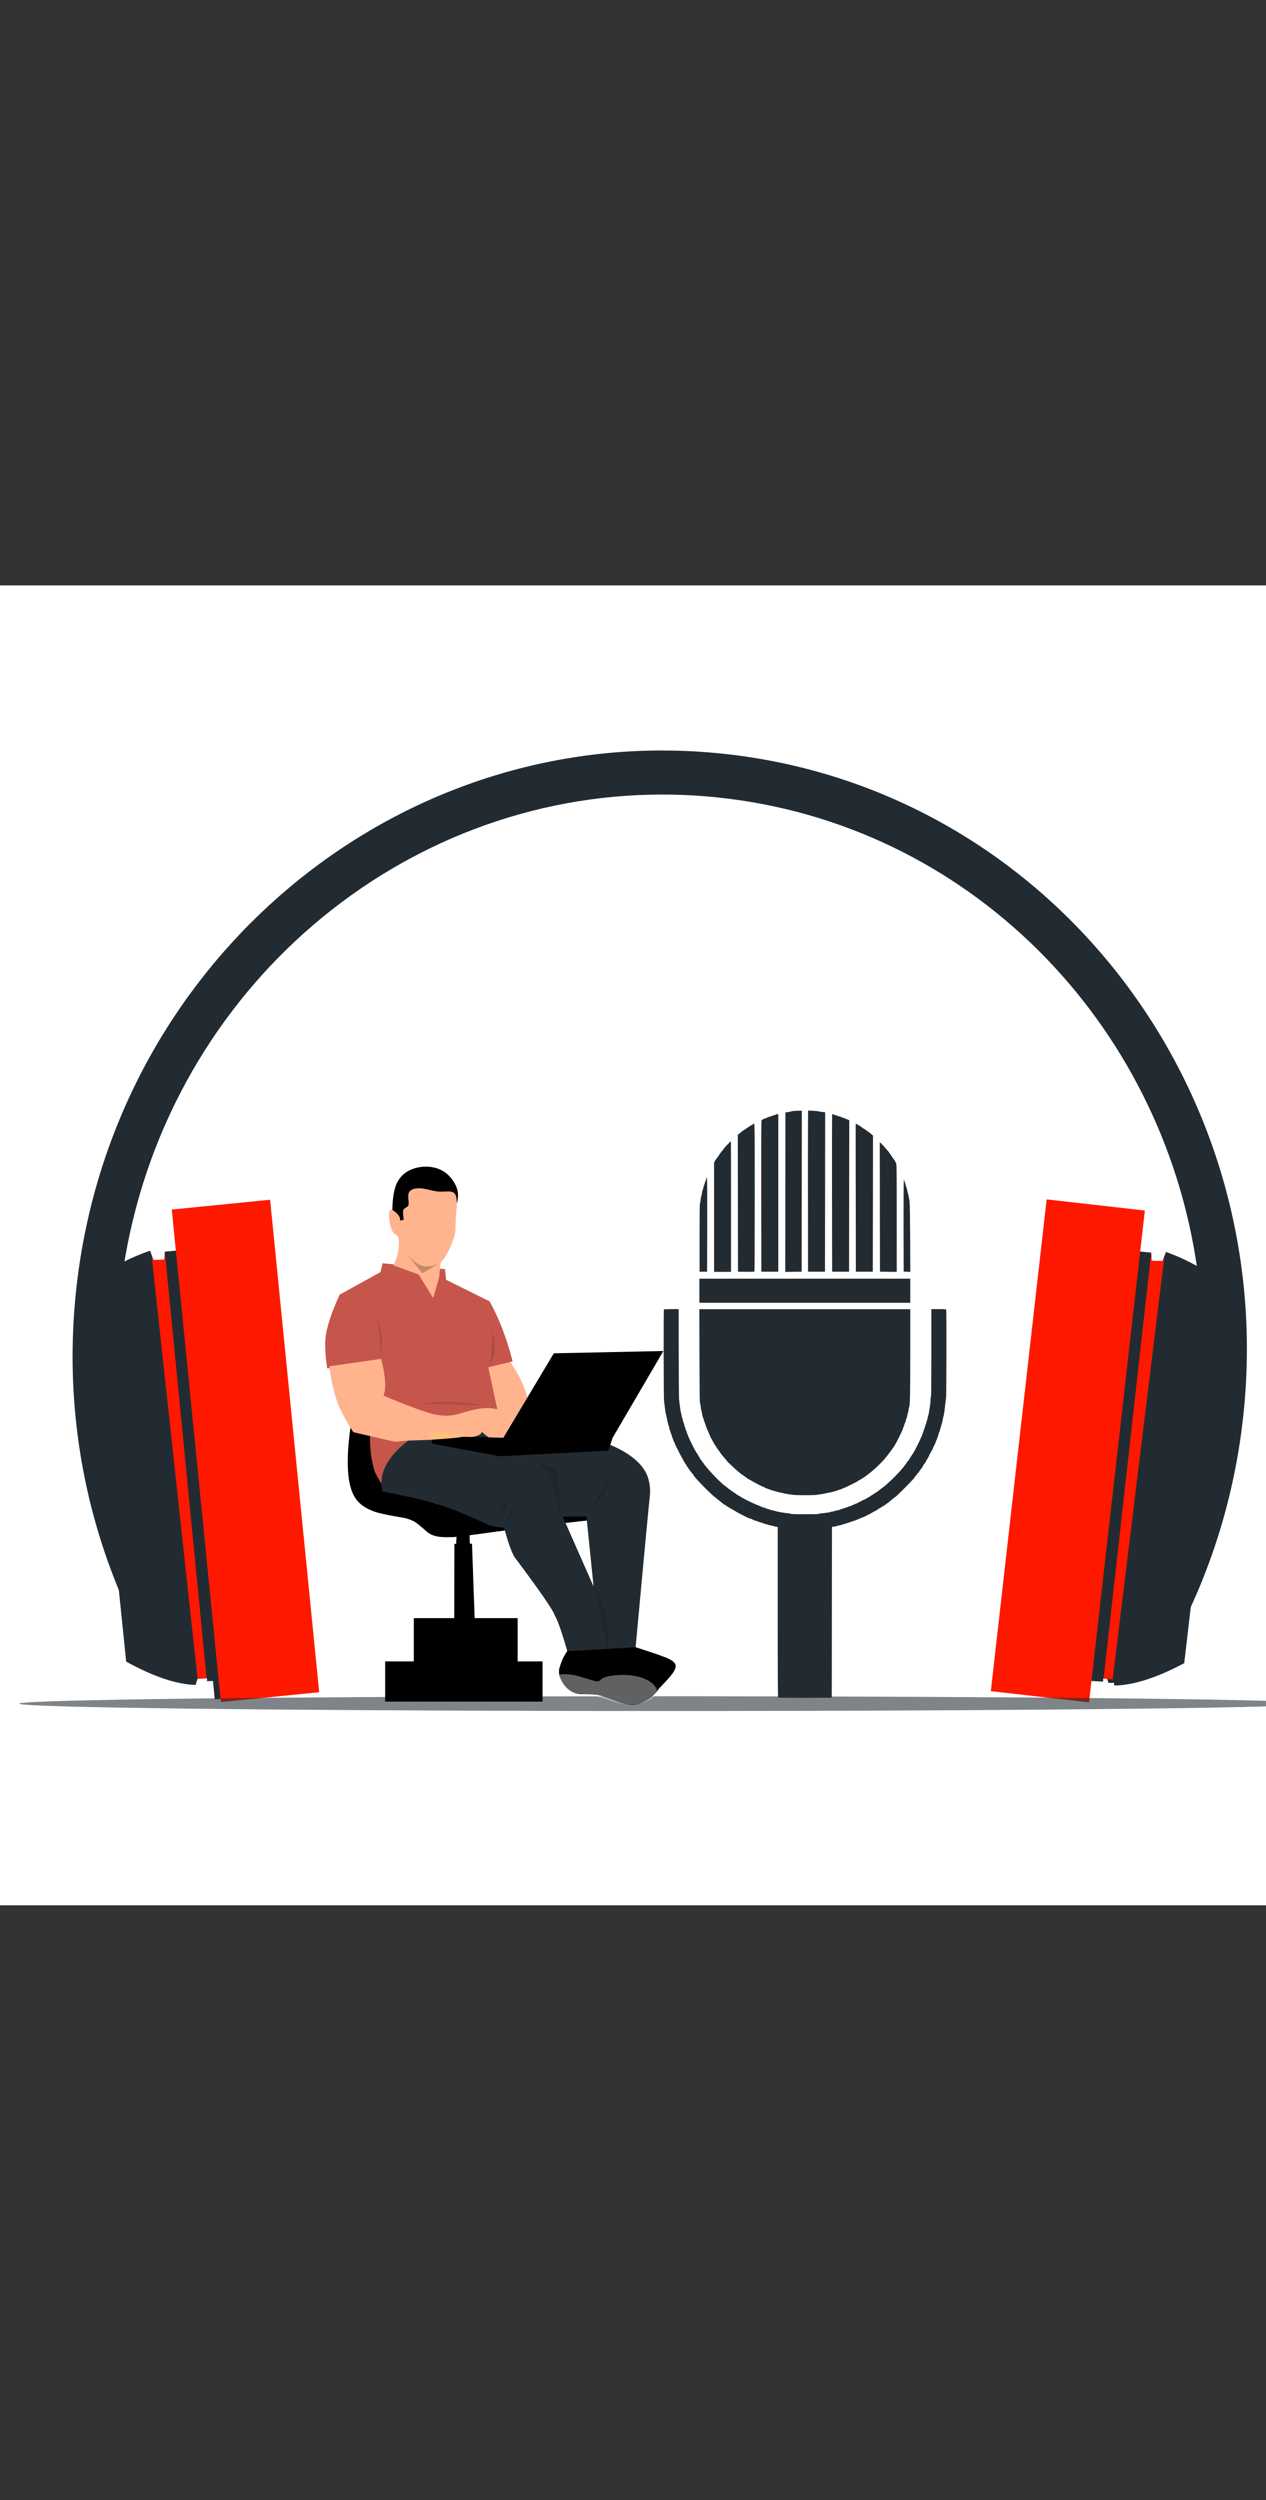<svg viewBox = "0 0 1080 2132" width="1080" height="2132" xmlns="http://www.w3.org/2000/svg"><rect x="0" y="0" width="1080" height="2132" fill="#333333" stroke="none"/><g transform="matrix(1 0 0 1 540 1066)"  ><g style=""   ><g transform="matrix(1 0 0 1 -1 -4)"  ><path style="stroke: none; stroke-width: 1; stroke-dasharray: none; stroke-linecap: butt; stroke-dashoffset: 0; stroke-linejoin: miter; stroke-miterlimit: 4; fill: rgb(255,255,255); fill-rule: nonzero; opacity: 1;"  transform=" translate(-539, -1062)" d="M -248 499.21 C -248.209 499.21 -248.409 499.293 -248.557 499.441 C -248.705 499.589 -248.788 499.789 -248.788 499.998 L -248.787 1623.998 C -248.787 1624.433 -248.434 1624.786 -247.999 1624.786 L 1326.001 1624.787 C 1326.21 1624.787 1326.41 1624.704 1326.558 1624.556 C 1326.706 1624.408 1326.789 1624.208 1326.789 1623.999 L 1326.788 499.999 C 1326.788 499.564 1326.435 499.211 1326 499.211 L -248 499.21 z" stroke-linecap="round" /></g><g transform="matrix(1 0 0 1 136.95 -50.13)"  ><path style="stroke: none; stroke-width: 1; stroke-dasharray: none; stroke-linecap: butt; stroke-dashoffset: 0; stroke-linejoin: miter; stroke-miterlimit: 4; fill: rgb(34,43,50); fill-rule: nonzero; opacity: 1;"  transform=" translate(-676.95, -1015.87)" d="M 677.59 947.35 C 676.626 947.414 675.534 947.575 675.181 947.736 C 674.827 947.896 673.542 948.153 672.289 948.314 L 670.041 948.571 L 669.944 1016.61 L 669.88 1084.617 L 676.851 1084.553 L 683.854 1084.456 L 683.951 1015.775 L 684.015 947.125 L 681.702 947.189 C 680.417 947.222 678.554 947.286 677.59 947.35 z" stroke-linecap="round" /></g><g transform="matrix(1 0 0 1 156.59 -50.26)"  ><path style="stroke: none; stroke-width: 1; stroke-dasharray: none; stroke-linecap: butt; stroke-dashoffset: 0; stroke-linejoin: miter; stroke-miterlimit: 4; fill: rgb(34,43,50); fill-rule: nonzero; opacity: 1;"  transform=" translate(-696.59, -1015.74)" d="M 689.35 947.8 C 689.286 948.218 689.221 979.153 689.254 1016.514 L 689.318 1084.457 L 696.546 1084.458 L 703.774 1084.457 L 703.87 1016.45 L 703.934 948.475 L 701.461 948.25 C 700.079 948.121 698.73 947.897 698.473 947.768 C 698.184 947.607 696.064 947.383 693.751 947.254 L 689.51 947.029 L 689.35 947.8 z" stroke-linecap="round" /></g><g transform="matrix(1 0 0 1 116.66 -48.74)"  ><path style="stroke: none; stroke-width: 1; stroke-dasharray: none; stroke-linecap: butt; stroke-dashoffset: 0; stroke-linejoin: miter; stroke-miterlimit: 4; fill: rgb(34,43,50); fill-rule: nonzero; opacity: 1;"  transform=" translate(-656.66, -1017.26)" d="M 662.37 950.27 C 662.274 950.431 661.631 950.688 660.989 950.816 C 660.314 950.945 659.639 951.137 659.447 951.298 C 659.286 951.426 658.483 951.716 657.68 951.909 C 656.298 952.262 655.817 952.455 653.664 953.386 C 653.15 953.643 652.155 953.997 651.512 954.221 C 650.837 954.446 650.291 954.767 650.291 954.896 C 650.291 955.024 650.067 955.153 649.809 955.153 C 649.392 955.153 649.328 962.477 649.392 1019.787 L 649.488 1084.453 L 656.716 1084.454 L 663.944 1084.453 L 663.944 950.173 L 663.237 950.077 C 662.884 950.012 662.466 950.109 662.37 950.269 z" stroke-linecap="round" /></g><g transform="matrix(1 0 0 1 177.13 -48.77)"  ><path style="stroke: none; stroke-width: 1; stroke-dasharray: none; stroke-linecap: butt; stroke-dashoffset: 0; stroke-linejoin: miter; stroke-miterlimit: 4; fill: rgb(34,43,50); fill-rule: nonzero; opacity: 1;"  transform=" translate(-717.13, -1017.23)" d="M 709.88 950.4 C 709.784 950.625 709.752 980.886 709.784 1017.636 L 709.88 1084.454 L 717.108 1084.455 L 724.336 1084.454 L 724.4 1019.884 L 724.497 955.314 L 721.605 954.093 C 720.031 953.451 718.522 952.905 718.265 952.905 C 718.008 952.905 717.718 952.776 717.622 952.616 C 717.526 952.455 716.658 952.134 715.759 951.941 C 714.827 951.716 713.928 951.427 713.735 951.299 C 713.574 951.138 712.868 950.945 712.225 950.817 C 711.551 950.688 711.005 950.463 711.005 950.303 C 711.005 949.853 710.041 949.949 709.88 950.399 z" stroke-linecap="round" /></g><g transform="matrix(1 0 0 1 96.64 -44.71)"  ><path style="stroke: none; stroke-width: 1; stroke-dasharray: none; stroke-linecap: butt; stroke-dashoffset: 0; stroke-linejoin: miter; stroke-miterlimit: 4; fill: rgb(34,43,50); fill-rule: nonzero; opacity: 1;"  transform=" translate(-636.64, -1021.29)" d="M 642.61 958.5 C 642.385 958.757 641.871 959.078 641.518 959.207 C 641.132 959.335 640.297 959.849 639.655 960.331 C 639.012 960.845 638.37 961.263 638.273 961.263 C 638.145 961.263 637.277 961.841 636.314 962.548 C 635.35 963.255 634.483 963.833 634.386 963.833 C 634.258 963.833 633.101 964.7 631.784 965.792 L 629.407 967.72 L 629.471 1026.09 L 629.567 1084.46 L 636.442 1084.556 C 640.233 1084.588 643.445 1084.524 643.606 1084.363 C 643.734 1084.235 643.863 1055.772 643.863 1021.175 C 643.863 955.16 643.895 956.927 642.61 958.501 z" stroke-linecap="round" /></g><g transform="matrix(1 0 0 1 197.34 -44.6)"  ><path style="stroke: none; stroke-width: 1; stroke-dasharray: none; stroke-linecap: butt; stroke-dashoffset: 0; stroke-linejoin: miter; stroke-miterlimit: 4; fill: rgb(34,43,50); fill-rule: nonzero; opacity: 1;"  transform=" translate(-737.34, -1021.4)" d="M 730.02 1021.4 L 730.116 1084.46 L 737.344 1084.461 L 744.572 1084.46 L 744.669 1026.444 L 744.733 968.396 L 743.384 967.239 C 742.613 966.597 741.745 965.858 741.456 965.601 C 741.135 965.344 740.782 965.119 740.685 965.119 C 740.589 965.119 739.882 964.606 739.143 963.995 C 738.372 963.385 737.665 962.871 737.537 962.871 C 737.216 962.871 734.325 960.847 734.196 960.526 C 734.132 960.397 733.939 960.301 733.746 960.301 C 733.586 960.301 732.976 959.948 732.429 959.53 C 731.851 959.112 731.08 958.663 730.663 958.534 L 729.956 958.341 L 730.02 1021.401 z" stroke-linecap="round" /></g><g transform="matrix(1 0 0 1 76.4 -37.12)"  ><path style="stroke: none; stroke-width: 1; stroke-dasharray: none; stroke-linecap: butt; stroke-dashoffset: 0; stroke-linejoin: miter; stroke-miterlimit: 4; fill: rgb(34,43,50); fill-rule: nonzero; opacity: 1;"  transform=" translate(-616.4, -1028.88)" d="M 620.64 975.97 C 619.098 977.512 617.845 978.893 617.845 979.022 C 617.845 979.15 616.914 980.403 615.757 981.785 C 614.601 983.166 613.669 984.419 613.669 984.547 C 613.669 984.708 612.641 986.186 611.196 988.081 C 611.035 988.241 610.553 989.013 610.071 989.751 L 609.172 991.133 L 609.172 1084.614 L 616.399 1084.615 L 623.627 1084.614 L 623.627 1028.878 C 623.627 998.232 623.595 973.142 623.531 973.142 C 623.499 973.142 622.182 974.395 620.64 975.969 z" stroke-linecap="round" /></g><g transform="matrix(1 0 0 1 217.74 -36.7)"  ><path style="stroke: none; stroke-width: 1; stroke-dasharray: none; stroke-linecap: butt; stroke-dashoffset: 0; stroke-linejoin: miter; stroke-miterlimit: 4; fill: rgb(34,43,50); fill-rule: nonzero; opacity: 1;"  transform=" translate(-757.74, -1029.3)" d="M 750.58 1029.2 L 750.676 1084.454 L 757.84 1084.55 L 764.972 1084.615 L 764.972 1038.774 C 764.972 994.057 764.94 992.868 764.361 991.776 C 764.008 991.165 763.59 990.298 763.398 989.912 C 763.205 989.495 762.53 988.531 761.92 987.792 C 761.31 987.021 760.796 986.282 760.796 986.154 C 760.796 986.025 760.282 985.287 759.671 984.516 C 759.061 983.777 758.547 983.07 758.547 982.974 C 758.547 982.877 758.322 982.524 758.065 982.202 C 754.049 977.544 752.957 976.324 751.833 975.232 L 750.516 973.979 L 750.58 1029.201 z" stroke-linecap="round" /></g><g transform="matrix(1 0 0 1 60.06 -21.77)"  ><path style="stroke: none; stroke-width: 1; stroke-dasharray: none; stroke-linecap: butt; stroke-dashoffset: 0; stroke-linejoin: miter; stroke-miterlimit: 4; fill: rgb(34,43,50); fill-rule: nonzero; opacity: 1;"  transform=" translate(-600.06, -1044.23)" d="M 602.45 1005.5 C 602.193 1006.367 601.904 1007.171 601.776 1007.363 C 601.647 1007.524 601.422 1008.199 601.294 1008.809 C 601.165 1009.419 600.908 1010.126 600.748 1010.319 C 600.555 1010.544 600.523 1010.736 600.651 1010.736 C 600.78 1010.736 600.748 1010.929 600.555 1011.122 C 600.362 1011.347 600.137 1012.118 600.009 1012.824 C 599.88 1013.531 599.655 1014.238 599.527 1014.431 C 599.398 1014.591 599.109 1015.844 598.884 1017.161 C 598.692 1018.478 598.37 1019.827 598.21 1020.148 C 598.049 1020.438 597.824 1021.819 597.696 1023.201 C 597.599 1024.55 597.342 1025.867 597.15 1026.124 C 596.893 1026.445 596.796 1034.733 596.796 1055.518 L 596.796 1084.462 L 600.008 1084.463 L 603.221 1084.462 L 603.317 1044.21 C 603.35 1022.108 603.285 1003.99 603.125 1003.99 C 602.996 1003.99 602.675 1004.664 602.45 1005.499 z" stroke-linecap="round" /></g><g transform="matrix(1 0 0 1 233.69 -20.59)"  ><path style="stroke: none; stroke-width: 1; stroke-dasharray: none; stroke-linecap: butt; stroke-dashoffset: 0; stroke-linejoin: miter; stroke-miterlimit: 4; fill: rgb(34,43,50); fill-rule: nonzero; opacity: 1;"  transform=" translate(-773.69, -1045.41)" d="M 770.82 1045.3 L 770.916 1084.427 L 776.57 1084.62 L 776.442 1055.451 C 776.345 1037.172 776.153 1025.608 775.928 1024.515 C 775.767 1023.551 775.446 1021.816 775.253 1020.66 C 775.06 1019.503 774.771 1018.283 774.611 1017.929 C 774.45 1017.576 774.161 1016.259 773.936 1015.038 C 773.711 1013.785 773.422 1012.725 773.294 1012.629 C 773.197 1012.532 772.908 1011.665 772.683 1010.701 C 772.458 1009.738 772.169 1008.774 772.041 1008.613 C 771.912 1008.42 771.688 1007.81 771.559 1007.232 C 771.463 1006.686 771.205 1006.204 771.045 1006.204 C 770.884 1006.204 770.788 1021.527 770.82 1045.299 z" stroke-linecap="round" /></g><g transform="matrix(1 0 0 1 146.59 34.7)"  ><path style="stroke: none; stroke-width: 1; stroke-dasharray: none; stroke-linecap: butt; stroke-dashoffset: 0; stroke-linejoin: miter; stroke-miterlimit: 4; fill: rgb(34,43,50); fill-rule: nonzero; opacity: 1;"  transform=" translate(-686.59, -1100.7)" d="M 596.64 1100.7 L 596.64 1110.98 L 686.588 1110.981 L 776.536 1110.98 L 776.536 1090.42 L 596.636 1090.42 L 596.636 1100.7 z" stroke-linecap="round" /></g><g transform="matrix(1 0 0 1 146.77 216.11)"  ><path style="stroke: none; stroke-width: 1; stroke-dasharray: none; stroke-linecap: butt; stroke-dashoffset: 0; stroke-linejoin: miter; stroke-miterlimit: 4; fill: rgb(34,43,50); fill-rule: nonzero; opacity: 1;"  transform=" translate(-686.77, -1282.11)" d="M 566.35 1116.6 C 566.029 1116.922 566.125 1191.289 566.446 1194.276 C 567.025 1199.512 567.763 1204.877 567.956 1205.359 C 568.085 1205.616 568.342 1206.773 568.567 1207.929 C 569.305 1211.751 570.012 1214.835 570.334 1215.478 C 570.494 1215.831 570.783 1216.891 570.944 1217.855 C 571.137 1218.819 571.394 1219.751 571.554 1219.943 C 571.715 1220.136 571.94 1220.811 572.068 1221.421 C 572.197 1222.031 572.421 1222.706 572.55 1222.866 C 572.711 1223.059 573 1223.927 573.225 1224.794 C 573.449 1225.693 573.803 1226.689 574.028 1227.043 C 574.22 1227.396 574.51 1228.167 574.638 1228.713 C 574.767 1229.292 574.991 1229.773 575.152 1229.773 C 575.313 1229.773 575.441 1230.03 575.441 1230.352 C 575.441 1231.54 584.629 1248.984 585.464 1249.305 C 585.593 1249.369 585.721 1249.594 585.721 1249.818 C 585.721 1250.011 586.139 1250.686 586.685 1251.296 C 587.199 1251.907 587.616 1252.517 587.648 1252.678 C 587.648 1252.902 589.993 1255.954 591.214 1257.271 C 591.535 1257.657 591.825 1258.075 591.825 1258.203 C 591.825 1259.263 604.9 1272.723 609.59 1276.514 C 613.284 1279.469 612.866 1279.148 615.501 1281.236 C 616.785 1282.264 617.878 1283.099 617.974 1283.099 C 618.135 1283.099 620.319 1284.481 620.897 1284.962 C 621.09 1285.091 621.443 1285.316 621.701 1285.444 C 621.957 1285.573 622.728 1285.991 623.371 1286.376 C 629.732 1290.295 638.791 1294.985 640.011 1294.985 C 640.236 1294.985 640.782 1295.178 641.232 1295.435 C 642.549 1296.142 645.376 1297.234 645.857 1297.234 C 646.082 1297.234 646.661 1297.427 647.142 1297.684 C 647.624 1297.941 648.813 1298.326 649.809 1298.551 C 650.772 1298.776 651.576 1299.065 651.576 1299.194 C 651.576 1299.354 652.314 1299.547 653.182 1299.675 C 654.081 1299.804 654.788 1299.997 654.788 1300.125 C 654.788 1300.254 655.848 1300.543 657.133 1300.768 C 658.386 1300.993 659.607 1301.25 659.767 1301.378 C 659.96 1301.474 660.86 1301.699 661.791 1301.892 L 663.462 1302.213 L 663.462 1374.685 C 663.462 1435.593 663.526 1447.222 663.911 1447.543 C 664.233 1447.8 670.465 1447.864 686.944 1447.833 L 709.56 1447.736 L 709.657 1374.911 L 709.721 1302.085 L 711.584 1301.86 C 712.58 1301.763 713.576 1301.539 713.737 1301.41 C 713.929 1301.282 714.989 1300.993 716.146 1300.768 C 717.302 1300.575 718.394 1300.286 718.555 1300.126 C 718.748 1299.997 719.455 1299.772 720.161 1299.643 C 720.868 1299.515 721.607 1299.322 721.768 1299.194 C 721.96 1299.065 722.828 1298.744 723.695 1298.519 C 724.595 1298.294 725.462 1298.005 725.623 1297.877 C 725.815 1297.748 726.393 1297.555 726.908 1297.427 C 728.321 1297.106 732.337 1295.564 734.553 1294.472 C 735.067 1294.214 735.613 1294.022 735.774 1294.022 C 736.127 1294.022 739.661 1292.351 739.918 1292.094 C 740.014 1291.966 740.593 1291.709 741.203 1291.452 C 741.813 1291.195 742.391 1290.938 742.488 1290.809 C 742.584 1290.713 743.002 1290.456 743.452 1290.231 C 743.901 1290.006 744.833 1289.492 745.54 1289.043 C 746.246 1288.625 747.146 1288.111 747.564 1287.95 C 747.981 1287.757 748.784 1287.243 749.363 1286.794 C 749.941 1286.344 750.519 1285.991 750.647 1285.991 C 750.776 1285.991 751.515 1285.541 752.286 1285.027 C 753.057 1284.481 753.796 1284.063 753.924 1284.063 C 754.052 1284.063 754.759 1283.549 755.53 1282.939 C 756.269 1282.328 756.976 1281.815 757.072 1281.815 C 757.169 1281.815 757.522 1281.59 757.843 1281.333 C 761.056 1278.506 763.369 1276.675 763.658 1276.675 C 764.236 1276.675 779.752 1261.063 779.752 1260.484 C 779.752 1260.291 782.161 1257.271 783.767 1255.376 C 784.024 1255.087 784.249 1254.733 784.249 1254.637 C 784.249 1254.541 784.763 1253.802 785.406 1253.031 C 786.658 1251.521 787.686 1249.915 787.975 1248.951 C 788.104 1248.662 788.297 1248.405 788.425 1248.405 C 788.586 1248.405 788.907 1248.02 789.164 1247.506 C 790.031 1245.771 791.413 1243.426 791.798 1242.944 C 791.991 1242.687 792.377 1241.948 792.601 1241.338 C 792.858 1240.727 793.116 1240.149 793.212 1240.052 C 793.308 1239.956 793.758 1239.153 794.208 1238.286 C 794.657 1237.386 795.171 1236.455 795.364 1236.198 C 795.557 1235.94 795.91 1235.138 796.135 1234.431 C 796.36 1233.724 796.649 1233.082 796.745 1232.986 C 797.034 1232.729 797.966 1230.705 798.416 1229.291 C 798.641 1228.584 798.93 1227.845 799.058 1227.685 C 799.412 1227.235 800.954 1222.417 800.954 1221.87 C 800.954 1221.613 801.082 1221.421 801.243 1221.421 C 801.371 1221.421 801.693 1220.521 801.917 1219.397 C 802.142 1218.305 802.431 1217.245 802.56 1217.084 C 802.689 1216.891 802.913 1216.185 803.042 1215.478 C 803.171 1214.771 803.363 1214.032 803.524 1213.871 C 803.652 1213.679 803.941 1212.394 804.166 1211.012 C 804.391 1209.599 804.68 1208.25 804.841 1207.96 C 805.162 1207.318 806.03 1201.536 806.447 1197.006 C 806.608 1195.143 806.897 1193.184 807.057 1192.638 C 807.411 1191.578 807.507 1117.756 807.186 1116.889 C 807.025 1116.439 806.158 1116.375 800.761 1116.375 L 794.529 1116.375 L 794.529 1153.446 C 794.529 1177.828 794.433 1190.614 794.208 1190.742 C 794.047 1190.838 793.886 1191.898 793.854 1193.087 C 793.854 1194.275 793.726 1196.171 793.565 1197.327 C 792.891 1202.306 792.216 1206.194 791.959 1206.804 C 791.798 1207.157 791.509 1208.314 791.284 1209.374 C 791.092 1210.434 790.802 1211.43 790.674 1211.623 C 790.545 1211.783 790.321 1212.554 790.192 1213.293 C 790.063 1214.064 789.871 1214.739 789.71 1214.835 C 789.582 1214.931 789.26 1215.767 789.068 1216.666 C 788.843 1217.598 788.554 1218.497 788.425 1218.69 C 788.297 1218.85 788.072 1219.493 787.943 1220.071 C 787.815 1220.649 787.526 1221.517 787.269 1221.999 C 787.012 1222.48 786.723 1223.348 786.626 1223.894 C 786.53 1224.472 786.305 1224.954 786.177 1224.954 C 786.016 1224.954 785.823 1225.372 785.695 1225.886 C 785.47 1226.978 779.687 1238.543 779.109 1239.089 C 779.013 1239.185 778.37 1240.117 777.696 1241.177 C 777.021 1242.237 776.186 1243.49 775.865 1243.972 C 775.511 1244.454 775.254 1245 775.254 1245.16 C 775.254 1245.353 774.965 1245.642 774.612 1245.835 C 774.258 1246.028 773.969 1246.349 773.969 1246.542 C 773.969 1246.735 773.423 1247.537 772.781 1248.341 C 772.106 1249.144 771.496 1249.979 771.399 1250.204 C 771.11 1250.911 765.906 1256.693 762.501 1260.066 C 759.096 1263.503 754.277 1267.776 753.185 1268.418 C 752.542 1268.804 749.587 1271.052 748.527 1272.016 C 748.206 1272.273 747.852 1272.498 747.724 1272.498 C 747.627 1272.498 747.049 1272.852 746.471 1273.301 C 745.893 1273.751 745.346 1274.104 745.25 1274.104 C 745.154 1274.104 744.383 1274.586 743.548 1275.132 C 741.235 1276.706 740.785 1276.996 739.853 1277.413 C 739.339 1277.606 738.954 1277.895 738.954 1278.023 C 738.954 1278.152 738.793 1278.281 738.6 1278.281 C 738.247 1278.281 734.713 1279.919 734.456 1280.208 C 734.36 1280.336 733.782 1280.594 733.171 1280.851 C 732.561 1281.107 731.983 1281.396 731.887 1281.493 C 731.79 1281.589 731.212 1281.878 730.602 1282.103 C 729.284 1282.585 727.582 1283.356 726.361 1283.966 C 725.911 1284.191 725.365 1284.384 725.141 1284.384 C 724.948 1284.384 724.177 1284.641 723.438 1284.995 C 722.699 1285.316 721.607 1285.701 721.029 1285.83 C 720.45 1285.958 719.583 1286.247 719.101 1286.504 C 718.619 1286.761 717.913 1286.954 717.527 1286.954 C 717.109 1286.954 716.788 1287.083 716.788 1287.243 C 716.788 1287.404 715.696 1287.725 714.379 1287.95 C 713.062 1288.143 711.97 1288.432 711.97 1288.56 C 711.97 1288.689 711.102 1288.882 710.042 1289.01 C 708.982 1289.138 708.05 1289.363 707.954 1289.492 C 707.89 1289.652 707.472 1289.781 707.087 1289.781 C 706.669 1289.781 705.416 1289.942 704.26 1290.134 C 703.103 1290.327 701.529 1290.488 700.726 1290.488 C 699.891 1290.488 699.056 1290.681 698.831 1290.873 C 698.542 1291.195 695.65 1291.291 686.592 1291.291 C 677.533 1291.291 674.642 1291.195 674.321 1290.873 C 674.128 1290.681 673.293 1290.488 672.49 1290.456 C 670.434 1290.456 662.563 1289.074 661.375 1288.56 C 661.021 1288.4 659.833 1288.11 658.709 1287.886 C 657.616 1287.693 656.62 1287.371 656.524 1287.243 C 656.428 1287.083 656.042 1286.954 655.657 1286.954 C 655.271 1286.954 654.532 1286.729 654.05 1286.472 C 653.536 1286.215 652.541 1285.862 651.802 1285.669 C 651.063 1285.476 649.971 1285.123 649.425 1284.866 C 648.846 1284.609 647.883 1284.159 647.336 1283.902 C 646.758 1283.645 645.891 1283.356 645.409 1283.228 C 644.895 1283.131 644.509 1282.906 644.509 1282.746 C 644.509 1282.585 644.253 1282.457 643.963 1282.457 C 643.16 1282.457 633.041 1277.413 631.627 1276.289 C 630.985 1275.807 630.31 1275.389 630.118 1275.389 C 629.957 1275.389 629.186 1274.907 628.415 1274.329 C 627.612 1273.783 626.745 1273.14 626.455 1272.98 C 624.913 1272.048 621.958 1269.896 620.384 1268.547 C 619.42 1267.712 618.457 1267.037 618.328 1267.037 C 618.167 1267.037 617.364 1266.395 616.561 1265.624 C 615.758 1264.853 614.056 1263.246 612.738 1262.025 C 608.627 1258.171 600.724 1249.208 600.113 1247.698 C 599.985 1247.377 599.728 1247.12 599.535 1247.12 C 599.375 1247.12 599.214 1246.959 599.214 1246.766 C 599.214 1246.574 598.7 1245.803 598.089 1245.064 C 597.479 1244.293 596.965 1243.554 596.965 1243.426 C 596.965 1243.265 596.612 1242.623 596.226 1242.013 C 595.262 1240.535 593.367 1237.515 592.885 1236.68 C 591.665 1234.591 587.328 1225.597 587.135 1224.794 C 587.007 1224.247 586.718 1223.541 586.493 1223.187 C 586.268 1222.834 585.979 1221.999 585.882 1221.324 C 585.754 1220.681 585.529 1220.136 585.4 1220.136 C 585.272 1220.136 585.047 1219.59 584.918 1218.915 C 584.79 1218.272 584.597 1217.566 584.437 1217.405 C 584.308 1217.212 584.019 1216.281 583.794 1215.317 C 583.569 1214.353 583.28 1213.39 583.152 1213.229 C 583.023 1213.036 582.702 1212.04 582.477 1210.98 C 582.252 1209.92 581.963 1208.892 581.835 1208.731 C 581.706 1208.539 581.513 1207.607 581.385 1206.643 C 581.256 1205.68 581.031 1204.684 580.871 1204.395 C 580.582 1203.913 579.811 1198.162 579.297 1192.991 C 579.168 1191.384 579.008 1173.524 579.008 1153.221 L 578.976 1116.375 L 572.775 1116.376 C 569.338 1116.375 566.447 1116.471 566.351 1116.599 z" stroke-linecap="round" /></g><g transform="matrix(1 0 0 1 146.57 129.75)"  ><path style="stroke: none; stroke-width: 1; stroke-dasharray: none; stroke-linecap: butt; stroke-dashoffset: 0; stroke-linejoin: miter; stroke-miterlimit: 4; fill: rgb(34,43,50); fill-rule: nonzero; opacity: 1;"  transform=" translate(-686.57, -1195.75)" d="M 596.7 1156.2 C 596.764 1185.176 596.893 1196.131 597.15 1196.452 C 597.375 1196.709 597.632 1198.058 597.76 1199.439 C 597.889 1200.853 598.113 1202.234 598.242 1202.491 C 598.403 1202.781 598.692 1204.098 598.884 1205.415 C 599.109 1206.732 599.399 1208.017 599.527 1208.306 C 599.688 1208.563 600.201 1210.073 600.683 1211.679 C 601.165 1213.253 601.679 1214.698 601.808 1214.891 C 601.904 1215.052 602.097 1215.63 602.225 1216.177 C 602.482 1217.204 603.157 1218.778 605.438 1223.79 C 605.888 1224.786 606.273 1225.749 606.273 1225.942 C 606.273 1226.103 606.369 1226.295 606.53 1226.36 C 606.659 1226.392 607.173 1227.259 607.654 1228.223 C 609.196 1231.21 609.678 1232.014 610.578 1233.17 C 611.027 1233.781 611.413 1234.391 611.413 1234.52 C 611.413 1234.648 612.055 1235.611 612.858 1236.607 C 613.662 1237.635 614.304 1238.535 614.304 1238.663 C 614.304 1238.92 617.42 1242.743 618.962 1244.349 C 619.572 1244.992 620.087 1245.667 620.087 1245.827 C 620.087 1246.084 621.885 1247.819 626.993 1252.509 C 629.499 1254.79 633.161 1257.777 633.45 1257.777 C 633.579 1257.777 634.285 1258.291 635.056 1258.902 C 635.795 1259.512 636.566 1260.026 636.759 1260.026 C 636.952 1260.026 637.112 1260.155 637.112 1260.347 C 637.112 1260.508 637.594 1260.893 638.172 1261.15 C 638.719 1261.407 639.779 1261.986 640.485 1262.403 C 641.192 1262.853 642.573 1263.592 643.537 1264.106 C 644.501 1264.588 645.368 1265.07 645.465 1265.166 C 645.754 1265.455 651.889 1268.378 652.211 1268.378 C 652.371 1268.378 652.532 1268.507 652.532 1268.667 C 652.532 1268.828 653.014 1269.053 653.592 1269.149 C 654.138 1269.246 655.005 1269.535 655.487 1269.792 C 655.969 1270.049 656.836 1270.338 657.415 1270.466 C 657.993 1270.595 658.636 1270.82 658.796 1270.948 C 658.989 1271.077 659.985 1271.366 661.045 1271.591 C 662.105 1271.816 663.133 1272.104 663.294 1272.233 C 663.486 1272.362 664.707 1272.651 666.024 1272.876 C 667.341 1273.101 668.594 1273.358 668.755 1273.486 C 669.076 1273.679 672.449 1274.225 676.786 1274.803 C 679.709 1275.157 693.458 1275.157 696.382 1274.803 C 700.751 1274.225 704.092 1273.679 704.413 1273.486 C 704.606 1273.358 705.891 1273.101 707.304 1272.876 C 708.718 1272.651 710.035 1272.362 710.195 1272.233 C 710.388 1272.105 711.416 1271.783 712.54 1271.591 C 713.633 1271.366 714.532 1271.077 714.532 1270.948 C 714.532 1270.82 715.078 1270.595 715.753 1270.467 C 716.395 1270.338 717.102 1270.145 717.263 1270.017 C 717.455 1269.888 718.226 1269.567 719.029 1269.31 C 720.571 1268.828 731.557 1263.431 731.847 1262.982 C 731.944 1262.853 732.393 1262.564 732.843 1262.339 C 733.293 1262.146 733.935 1261.793 734.289 1261.568 C 735.767 1260.669 737.533 1259.544 737.822 1259.287 C 738.015 1259.159 739.011 1258.42 740.071 1257.617 C 745.757 1253.409 752.824 1246.63 756.519 1241.844 C 758.125 1239.788 760.021 1237.25 760.47 1236.576 C 760.727 1236.19 761.434 1235.226 762.012 1234.456 C 762.558 1233.717 763.04 1233.01 763.04 1232.946 C 763.04 1232.849 763.586 1231.853 764.293 1230.761 C 764.968 1229.637 766.349 1226.971 767.345 1224.85 C 769.818 1219.646 770.011 1219.26 770.461 1217.783 C 770.686 1217.076 770.975 1216.337 771.103 1216.177 C 771.232 1215.984 771.425 1215.309 771.553 1214.635 C 771.682 1213.992 771.906 1213.446 772.035 1213.446 C 772.195 1213.446 772.485 1212.643 772.677 1211.679 C 772.87 1210.716 773.223 1209.527 773.481 1209.045 C 773.705 1208.531 773.994 1207.375 774.123 1206.475 C 774.251 1205.544 774.476 1204.708 774.605 1204.612 C 774.765 1204.516 774.99 1203.455 775.087 1202.267 C 775.215 1201.078 775.44 1199.954 775.569 1199.793 C 776.307 1198.83 776.532 1188.486 776.532 1153.438 L 776.532 1116.43 L 686.584 1116.432 L 596.604 1116.43 L 596.7 1156.2 z" stroke-linecap="round" /></g><g transform="matrix(1 0 0 1 22.81 -21.38)"  ><path style="stroke: none; stroke-width: 1; stroke-dasharray: none; stroke-linecap: butt; stroke-dashoffset: 0; stroke-linejoin: miter; stroke-miterlimit: 4; fill: rgb(34,43,50); fill-rule: nonzero; opacity: 1;"  transform=" translate(-562.81, -1044.62)" d="M 564.8 639.99 C 310.61 639.99 92.32 837.57 64.8 1101.66 C 56.115 1185.004 67.387 1265.78 94.702 1338.96 L 69.457 1092.52 L 94.703 1338.97 C 106.755 1371.252 121.928 1402.054 139.886 1430.946 Q 151.66 1434.354 161.701 1434.66 L 163.366 1429.393 L 168.805 1428.98 L 171.403 1428.783 L 171.475 1431.44 L 181.415 1431.068 Q 182.324 1440.16 183.23 1449.249 Q 190.166 1448.558 197.101 1447.867 C 186.993 1434.576 177.567 1420.727 168.875 1406.379 L 168.872 1406.381 C 165.478 1400.772 162.193 1395.088 159.023 1389.332 L 159.02 1389.334 Q 159.02 1389.332 159.02 1389.332 C 113.286 1306.283 91.48 1208.132 102.17 1105.552 C 103.399 1093.756 105.037 1082.107 107.067 1070.616 L 107.064 1070.617 C 147.306 842.827 341.704 677.577 564.934 677.577 C 580.548 677.577 596.302 678.385 612.156 680.037 C 825.996 702.321 990.696 871.107 1021.086 1080.297 C 1026.786 1119.531 1027.761 1160.186 1023.449 1201.567 C 1014.981 1282.83 987.132 1357.167 945.162 1420.267 Q 945.161 1420.277 945.159 1420.288 L 945.149 1420.289 C 943.107 1423.356 941.032 1426.399 938.925 1429.414 L 943.929 1429.862 L 944 1429.869 L 945.593 1435.158 Q 963.384 1434.859 986.737 1424.904 C 994.586 1412.118 1001.899 1398.941 1008.651 1385.402 L 1042.518 1094.322 L 1008.666 1385.372 C 1035.951 1330.659 1054.091 1270.052 1060.821 1205.462 C 1090.175 923.772 891.561 671.382 616.051 642.672 C 598.838 640.878 581.738 640 564.797 640 z" stroke-linecap="round" /></g><g transform="matrix(1 0 0 1 448.3 185.78)"  ><path style="stroke: none; stroke-width: 1; stroke-dasharray: none; stroke-linecap: butt; stroke-dashoffset: 0; stroke-linejoin: miter; stroke-miterlimit: 4; fill: rgb(34,43,50); fill-rule: nonzero; opacity: 1;"  transform=" translate(-988.3, -1251.78)" d="M 961.92 1066.2 L 982.078 1068.213 L 982.41 1075.107 L 991.682 1075.457 L 994.638 1067.603 Q 1019.941 1076.507 1047.684 1096.527 L 1010.265 1418.257 Q 975.246 1436.959 950.76 1437.369 L 949.167 1432.08 L 941.139 1431.359 L 941.032 1434.015 L 928.923 1433.397 L 961.921 1066.197 z" stroke-linecap="round" /></g><g transform="matrix(1 0 0 1 370.95 171.24)"  ><path style="stroke: none; stroke-width: 1; stroke-dasharray: none; stroke-linecap: butt; stroke-dashoffset: 0; stroke-linejoin: miter; stroke-miterlimit: 4; fill: rgb(255,24,0); fill-rule: nonzero; opacity: 1;"  transform=" translate(-910.95, -1237.24)" d="M 892.87 1022.8 L 976.653 1032.315 Q 952.844 1241.995 929.035 1451.685 Q 887.144 1446.928 845.252 1442.171 Q 869.061 1232.481 892.87 1022.801 z" stroke-linecap="round" /></g><g transform="matrix(1 0 0 1 427.42 184.2)"  ><path style="stroke: none; stroke-width: 1; stroke-dasharray: none; stroke-linecap: butt; stroke-dashoffset: 0; stroke-linejoin: miter; stroke-miterlimit: 4; fill: rgb(255,24,0); fill-rule: nonzero; opacity: 1;"  transform=" translate(-967.42, -1250.2)" d="M 982.08 1068.3 L 941.472 1431.41 L 949.164 1432.101 Q 971.266 1251.581 993.368 1071.061 L 993.357 1071.063 L 991.681 1075.485 L 982.409 1075.134 L 982.08 1068.304 z" stroke-linecap="round" /></g><g transform="matrix(1 0 0 1 -408.31 185.24)"  ><path style="stroke: none; stroke-width: 1; stroke-dasharray: none; stroke-linecap: butt; stroke-dashoffset: 0; stroke-linejoin: miter; stroke-miterlimit: 4; fill: rgb(34,43,50); fill-rule: nonzero; opacity: 1;"  transform=" translate(-131.69, -1251.24)" d="M 160.79 1065.6 L 140.606 1067.337 L 140.179 1074.225 L 130.904 1074.449 L 128.056 1066.554 Q 102.633 1075.111 74.618 1094.749 L 107.626 1416.959 Q 142.385 1436.139 166.863 1436.885 L 168.528 1431.618 L 176.565 1431.007 L 176.637 1433.665 L 188.753 1433.212 L 160.79 1065.602 z" stroke-linecap="round" /></g><g transform="matrix(1 0 0 1 -330.59 171.27)"  ><path style="stroke: none; stroke-width: 1; stroke-dasharray: none; stroke-linecap: butt; stroke-dashoffset: 0; stroke-linejoin: miter; stroke-miterlimit: 4; fill: rgb(255,24,0); fill-rule: nonzero; opacity: 1;"  transform=" translate(-209.41, -1237.27)" d="M 230.43 1023.1 L 146.525 1031.467 Q 167.459 1241.457 188.393 1451.447 Q 230.346 1447.264 272.298 1443.082 Q 251.364 1233.092 230.43 1023.102 z" stroke-linecap="round" /></g><g transform="matrix(1 0 0 1 -387.24 183.51)"  ><path style="stroke: none; stroke-width: 1; stroke-dasharray: none; stroke-linecap: butt; stroke-dashoffset: 0; stroke-linejoin: miter; stroke-miterlimit: 4; fill: rgb(255,24,0); fill-rule: nonzero; opacity: 1;"  transform=" translate(-152.76, -1249.51)" d="M 140.61 1067.4 L 176.239 1431.03 L 168.538 1431.616 Q 148.911 1250.806 129.285 1069.996 L 129.296 1069.998 L 130.911 1074.443 L 140.187 1074.219 L 140.61 1067.395 z" stroke-linecap="round" /></g><g transform="matrix(1 0 0 1 27.96 386.81)"  ><path style="stroke: none; stroke-width: 1; stroke-dasharray: none; stroke-linecap: butt; stroke-dashoffset: 0; stroke-linejoin: miter; stroke-miterlimit: 4; fill: rgb(34,43,50); fill-opacity: 0.58; fill-rule: nonzero; opacity: 1;"  transform=" translate(-567.96, -1452.81)" d="M 1121.7 1452.8 L 1116.65 1453.655 Q 1116.929 1453.975 1077.347 1455.264 Q 1059.123 1455.762 1034.07 1456.208 Q 983.964 1457.102 906.54 1457.791 Q 867.559 1458.135 825.502 1458.388 Q 717.672 1458.942 692.412 1458.943 Q 599.069 1459.177 493.422 1459.047 Q 392.592 1458.865 309.712 1458.372 Q 210.034 1457.687 195.482 1457.457 Q 160.77 1457.093 130.544 1456.652 Q 9.734 1454.875 16.614 1452.538 Q 21.904 1451.329 59.63 1450.336 Q 111.165 1449.136 129.667 1448.957 Q 158.135 1448.536 193.433 1448.166 Q 208.422 1447.929 311.473 1447.212 Q 353.53 1446.958 398.663 1446.796 Q 488.93 1446.471 591.503 1446.511 Q 697.593 1446.571 784.703 1447.001 Q 828.387 1447.209 867.586 1447.494 Q 889.989 1447.588 975.086 1448.526 Q 1040.903 1449.34 1078.226 1450.346 Q 1119.377 1451.396 1121.701 1452.8" stroke-linecap="round" /></g><g transform="matrix(1 0 0 1 -176.82 -46.57)"  ><path style="stroke: none; stroke-width: 1; stroke-dasharray: none; stroke-linecap: butt; stroke-dashoffset: 0; stroke-linejoin: miter; stroke-miterlimit: 4; fill: rgb(0,0,0); fill-rule: nonzero; opacity: 1;"  transform=" translate(-363.18, -1019.43)" d="M 373.23 996.44 Q 363.669 993.344 353.598 996.309 Q 344.372 999.163 339.719 1006.783 Q 334.48 1015.124 334.69 1035.548 L 344.058 1044.749 L 388.822 1029.039 Q 392.742 1018.403 388.545 1010.473 Q 383.195 999.914 373.245 996.445" stroke-linecap="round" /></g><g transform="matrix(1 0 0 1 -19.21 358.91)"  ><path style="stroke: none; stroke-width: 1; stroke-dasharray: none; stroke-linecap: butt; stroke-dashoffset: 0; stroke-linejoin: miter; stroke-miterlimit: 4; fill: rgb(0,0,0); fill-rule: nonzero; opacity: 1;"  transform=" translate(-520.79, -1424.91)" d="M 489.38 1395.2 L 483.49 1414.123 Q 477.816 1419.431 477.06 1423.35 Q 475.875 1429.446 481.337 1436.896 Q 485.519 1442.278 490.621 1443.844 Q 492.254 1444.364 494.724 1444.625 Q 509.164 1444.897 511.3 1445.784 Q 512.81 1445.725 528.45 1451.795 Q 531.25 1452.727 533.884 1453.263 Q 545.195 1455.649 556.33 1446.777 Q 566.981 1437.263 561.638 1429.184 Q 559.96 1427.049 557.476 1426.011 Q 556.036 1425.419 554.778 1425.102 Q 547.35 1423.531 545.867 1423.03 Q 542.489 1421.892 540.599 1420.27 Q 535.563 1416.033 532.433 1404.309 L 489.54 1395.235" stroke-linecap="round" /></g><g transform="matrix(1 0 0 1 6.89 354.58)"  ><path style="stroke: none; stroke-width: 1; stroke-dasharray: none; stroke-linecap: butt; stroke-dashoffset: 0; stroke-linejoin: miter; stroke-miterlimit: 4; fill: rgb(0,0,0); fill-rule: nonzero; opacity: 1;"  transform=" translate(-546.89, -1420.58)" d="M 532.17 1399.1 Q 531.54 1399.985 532.169 1399.105 M 531.83 1399.595 L 522.33 1413.321 Q 518.431 1410.937 517.575 1412.503 Q 516.564 1413.616 517.732 1419.951 L 522.297 1413.369 L 522.38 1413.408 Q 524.607 1414.863 528.666 1418.361 Q 546.885 1434.735 547.696 1435.207 Q 552.163 1438.93 554.92 1440.328 Q 559.283 1442.705 562.221 1439.967 Q 570.514 1431.3 572.543 1428.612 Q 575.565 1424.817 576.231 1422.309 Q 577.571 1418.119 571.119 1414.91 Q 568.338 1413.462 562.323 1411.343 Q 560.047 1410.473 541.554 1404.463 Q 538.174 1403.327 536.364 1402.625 Q 531.325 1400.693 531.816 1399.647" stroke-linecap="round" /></g><g transform="matrix(1 0 0 1 -145.02 245.85)"  ><path style="stroke: none; stroke-width: 1; stroke-dasharray: none; stroke-linecap: butt; stroke-dashoffset: 0; stroke-linejoin: miter; stroke-miterlimit: 4; fill: rgb(0,0,0); fill-rule: nonzero; opacity: 1;"  transform=" translate(-394.98, -1311.85)" d="M 400.42 1304.9 L 389.56 1308.435 L 389.05 1318.441 L 389.059 1318.456 L 400.918 1318.8 L 400.42 1304.907" stroke-linecap="round" /></g><g transform="matrix(1 0 0 1 -136.88 195.62)"  ><path style="stroke: none; stroke-width: 1; stroke-dasharray: none; stroke-linecap: butt; stroke-dashoffset: 0; stroke-linejoin: miter; stroke-miterlimit: 4; fill: rgb(0,0,0); fill-rule: nonzero; opacity: 1;"  transform=" translate(-403.12, -1261.62)" d="M 299.78 1211.8 Q 292.005 1261.899 303.528 1278.1 Q 308.031 1284.594 317.533 1288.329 Q 322.312 1290.707 345.569 1294.591 Q 348.97 1295.408 351.652 1296.694 Q 354.76 1297.623 364.704 1306.696 Q 367.053 1308.341 369.023 1309.086 Q 375.577 1311.994 393.231 1310.233 Q 454.423 1301.698 511.891 1295.382 L 299.911 1211.853" stroke-linecap="round" /></g><g transform="matrix(1 0 0 1 -110.42 123.46)"  ><path style="stroke: none; stroke-width: 1; stroke-dasharray: none; stroke-linecap: butt; stroke-dashoffset: 0; stroke-linejoin: miter; stroke-miterlimit: 4; fill: rgb(255,180,142); fill-rule: nonzero; opacity: 1;"  transform=" translate(-429.58, -1189.46)" d="M 433.24 1158.5 L 407.954 1166.487 Q 418.498 1203.523 425.384 1212.618 Q 431.495 1221.694 439.257 1218.432 Q 447.846 1214.079 450.047 1201.761 Q 452.567 1185.89 433.283 1158.563" stroke-linecap="round" /></g><g transform="matrix(1 0 0 1 -182.77 107.08)"  ><path style="stroke: none; stroke-width: 1; stroke-dasharray: none; stroke-linecap: butt; stroke-dashoffset: 0; stroke-linejoin: miter; stroke-miterlimit: 4; fill: rgb(198,86,75); fill-rule: nonzero; opacity: 1;"  transform=" translate(-357.23, -1173.08)" d="M 326.4 1077.3 L 324.566 1084.805 L 289.766 1104.043 Q 276.611 1132.592 277.439 1147.579 Q 277.338 1154.334 279.093 1166.897 L 322.978 1164.546 Q 314.686 1214.35 315.737 1230.136 Q 316.133 1251.299 325.685 1268.852 L 426.265 1211.154 L 416.555 1166.002 L 437.329 1160.943 Q 429.696 1131.255 417.667 1109.75 L 380.567 1091.365 L 379.611 1082.267 L 326.668 1077.327" stroke-linecap="round" /></g><g transform="matrix(1 0 0 1 -100.75 243.65)"  ><path style="stroke: none; stroke-width: 1; stroke-dasharray: none; stroke-linecap: butt; stroke-dashoffset: 0; stroke-linejoin: miter; stroke-miterlimit: 4; fill: rgb(34,43,50); fill-rule: nonzero; opacity: 1;"  transform=" translate(-439.25, -1309.65)" d="M 500.3 1293.3 L 506.35 1352.836 L 480.06 1293.309 L 499.89 1293.311 M 405.738 1211.168 Q 370.423 1210.893 348.28 1228.424 Q 320.973 1249.558 326.191 1271.969 Q 361.562 1278.615 372.878 1282.894 Q 382.215 1284.437 416.821 1300.443 Q 421.395 1302.068 430.07 1302.772 Q 434.724 1320.612 438.948 1327.897 Q 471.068 1370.616 473.475 1377.977 Q 477.043 1384.056 484.015 1408.181 L 542.229 1404.706 Q 553.262 1284.866 554.305 1276.506 Q 555.469 1267 552.098 1258.12 Q 535.846 1219.872 406.208 1211.178 z" stroke-linecap="round" /></g><g transform="matrix(1 0 0 1 -179.68 128.17)"  ><path style="stroke: none; stroke-width: 1; stroke-dasharray: none; stroke-linecap: butt; stroke-dashoffset: 0; stroke-linejoin: miter; stroke-miterlimit: 4; fill: rgb(255,180,142); fill-rule: nonzero; opacity: 1;"  transform=" translate(-360.32, -1194.17)" d="M 325.12 1158.8 L 280.884 1165.156 Q 283.463 1183.776 287.615 1195.177 Q 291.18 1205.448 301.399 1221.312 L 331.003 1228.178 Q 337.514 1229.648 338.201 1229.44 Q 344.043 1228.693 348.183 1228.501 L 382.66 1227.289 Q 392.816 1226.805 398.427 1226.128 Q 410.979 1224.604 410.956 1220.878 Q 418.639 1228.558 425.416 1228.03 Q 430.847 1227.492 435.788 1221.809 Q 440.186 1216.324 439.251 1211.33 Q 436.391 1202.708 418.748 1200.901 Q 413.314 1200.469 407.11 1201.603 Q 404.458 1201.91 390.179 1206.025 Q 387.137 1206.761 385.014 1207.005 Q 379.364 1207.74 372.776 1206.513 Q 363.178 1205.176 327.163 1190.202 Q 330.798 1180.488 325.146 1158.91" stroke-linecap="round" /></g><g transform="matrix(1 0 0 1 -72.81 130.97)"  ><path style="stroke: none; stroke-width: 1; stroke-dasharray: none; stroke-linecap: butt; stroke-dashoffset: 0; stroke-linejoin: miter; stroke-miterlimit: 4; fill: rgb(0,0,0); fill-rule: nonzero; opacity: 1;"  transform=" translate(-467.19, -1196.97)" d="M 565.9 1152.1 L 472.448 1154.047 L 429.413 1226.095 L 368.497 1224.596 L 368.477 1231.087 L 426.492 1241.847 L 518.949 1237.086 L 522.613 1226.095 L 565.858 1152.18" stroke-linecap="round" /></g><g transform="matrix(1 0 0 1 -158.73 158.05)"  ><path style="stroke: none; stroke-width: 1; stroke-dasharray: none; stroke-linecap: butt; stroke-dashoffset: 0; stroke-linejoin: miter; stroke-miterlimit: 4; fill: rgb(255,190,128); fill-rule: nonzero; opacity: 1;"  transform=" translate(-381.27, -1224.05)" d="M 396.85 1224.1 Q 395.89 1222.967 385.526 1221.594 Q 373.158 1220.056 369.334 1220.527 Q 367.737 1220.701 366.849 1221.388 L 365.462 1227.843 Q 369.349 1227.733 378.029 1227.07 Q 385.199 1226.532 389.489 1226.022 Q 397.429 1225.081 396.86 1224.114" stroke-linecap="round" /></g><g transform="matrix(1 0 0 1 -143.66 286.07)"  ><path style="stroke: none; stroke-width: 1; stroke-dasharray: none; stroke-linecap: butt; stroke-dashoffset: 0; stroke-linejoin: miter; stroke-miterlimit: 4; fill: rgb(0,0,0); fill-rule: nonzero; opacity: 1;"  transform=" translate(-396.34, -1352.07)" d="M 402.66 1316.4 L 387.629 1316.575 L 387.519 1387.74 L 405.168 1387.408 L 402.662 1316.455" stroke-linecap="round" /></g><g transform="matrix(1 0 0 1 -57.24 349.32)"  ><path style="stroke: none; stroke-width: 1; stroke-dasharray: none; stroke-linecap: butt; stroke-dashoffset: 0; stroke-linejoin: miter; stroke-miterlimit: 4; fill: rgb(0,0,0); fill-rule: nonzero; opacity: 1;"  transform=" translate(-482.76, -1415.32)" d="M 484.41 1407.2 Q 481.121 1412.185 479.874 1415.018 Q 478.544 1417.871 477.03 1423.447 L 486.983 1420.421 L 488.494 1408.682 L 484.429 1407.208" stroke-linecap="round" /></g><g transform="matrix(1 0 0 1 -216.96 197.87)"  ><path style="stroke: none; stroke-width: 1; stroke-dasharray: none; stroke-linecap: butt; stroke-dashoffset: 0; stroke-linejoin: miter; stroke-miterlimit: 4; fill: rgb(0,0,0); fill-rule: nonzero; opacity: 1;"  transform=" translate(-323.04, -1263.87)" d="M 319.8 1255.3 L 326.278 1272.448 Q 325.704 1267.403 325.431 1265.604 L 319.804 1255.306" stroke-linecap="round" /></g><g transform="matrix(1 0 0 1 -179.41 -5.91)"  ><path style="stroke: none; stroke-width: 1; stroke-dasharray: none; stroke-linecap: butt; stroke-dashoffset: 0; stroke-linejoin: miter; stroke-miterlimit: 4; fill: rgb(255,180,142); fill-rule: nonzero; opacity: 1;"  transform=" translate(-360.59, -1060.09)" d="M 357.4 1013.3 Q 350.563 1013.423 348.871 1016.952 Q 348.335 1018.098 348.278 1019.872 Q 348.173 1020.521 348.631 1025.894 Q 348.636 1027.195 348.44 1027.672 Q 348.2 1028.442 347.526 1029.001 L 344.71 1030.832 Q 344.105 1031.468 343.919 1032.575 Q 343.722 1033.759 343.835 1035.292 L 344.4 1040.226 L 341.283 1040.79 Q 341.971 1036.947 335.675 1032.362 Q 332.914 1030.81 332.143 1033.183 Q 331.053 1038.133 333.589 1047.142 Q 334.386 1049.647 335.393 1050.928 Q 335.916 1051.81 338.57 1053.501 Q 338.981 1053.861 339.288 1054.401 Q 340.039 1055.849 340.214 1058.481 Q 340.882 1068.808 335.541 1078.954 L 357.132 1086.895 L 369.529 1106.873 L 374.633 1089.311 L 375.901 1076.666 Q 382.894 1069.635 387.845 1053.269 Q 388.34 1051.188 388.492 1049.013 L 388.764 1040.103 L 389.574 1029.345 Q 389.809 1024.887 389.458 1022.225 Q 388.957 1017.179 385.355 1016.326 Q 384.331 1016.035 382.681 1015.994 Q 374.744 1016.378 373.358 1016.042 Q 372.172 1016.091 361.812 1013.713 Q 359.388 1013.293 357.414 1013.301" stroke-linecap="round" /></g><g transform="matrix(1 0 0 1 -179.73 11.24)"  ><path style="stroke: none; stroke-width: 1; stroke-dasharray: none; stroke-linecap: butt; stroke-dashoffset: 0; stroke-linejoin: miter; stroke-miterlimit: 4; fill: rgb(0,0,0); fill-opacity: 0.24; fill-rule: nonzero; opacity: 1;"  transform=" translate(-360.27, -1077.24)" d="M 346.19 1068.6 Q 347.297 1069.924 346.212 1068.624 M 346.788 1069.316 L 360.37 1085.874 L 374.34 1077.335 Q 366.509 1081.288 360.302 1079.499 Q 354.31 1077.716 346.815 1069.345" stroke-linecap="round" /></g><g transform="matrix(1 0 0 1 -97.93 213.17)"  ><path style="stroke: none; stroke-width: 1; stroke-dasharray: none; stroke-linecap: butt; stroke-dashoffset: 0; stroke-linejoin: miter; stroke-miterlimit: 4; fill: rgb(0,0,0); fill-opacity: 0.12; fill-rule: nonzero; opacity: 1;"  transform=" translate(-442.07, -1279.17)" d="M 322 1123.1 L 325.136 1155.785 Q 325.842 1151.002 325.961 1148.109 Q 326.12 1144.854 325.801 1141.502 Q 325.175 1134.903 322.003 1123.111 L 322 1123.101 z M 420.171 1134.397 L 418.497 1163.988 Q 420.331 1159.387 421.023 1156.664 Q 421.839 1153.546 422.001 1150.581 Q 422.342 1144.616 420.175 1134.418 L 420.171 1134.398 z M 384.519 1195.261 Q 374.288 1195.209 359.216 1197.073 L 412.509 1198.475 L 412.555 1198.476 Q 403.046 1196.75 397.638 1196.119 Q 391.537 1195.381 385.956 1195.277 Q 385.249 1195.264 384.518 1195.261 z M 520.419 1262.166 L 502.52 1287.275 Q 510.345 1281.077 513.512 1276.459 Q 517.131 1271.401 520.407 1262.202 L 520.419 1262.167 z M 432.691 1278.259 L 426.049 1290.357 Q 428.623 1289.505 429.735 1288.754 Q 431.027 1287.927 431.708 1286.695 Q 433.058 1284.249 432.692 1278.265 L 432.691 1278.259 z M 450.532 1242.765 Q 457.411 1245.896 460.726 1248.745 Q 464.789 1252.079 467.538 1257.125 Q 472.565 1265.639 478.057 1294.434 L 475.69 1254.052 L 450.534 1242.765 z M 437.465 1287.325 L 429.945 1298.422 L 435.892 1295.368 L 437.462 1287.341 L 437.465 1287.325 z M 507.094 1353.148 L 518.554 1407.057 Q 519.061 1396.259 518.782 1390.648 Q 518.518 1384.205 517.344 1378.676 Q 515.027 1367.778 507.105 1353.166 L 507.095 1353.148 z M 523.312 1406.608 Q 540.892 1417.104 549.234 1422.85 Q 556.69 1427.954 559.699 1431.657 L 552.011 1420.372 L 551.981 1420.328 L 523.315 1406.607 z M 559.712 1431.672 L 562.146 1435.243 Q 560.882 1433.075 559.741 1431.707 L 559.712 1431.672 z" stroke-linecap="round" /></g><g transform="matrix(1 0 0 1 -20.84 374.74)"  ><path style="stroke: none; stroke-width: 1; stroke-dasharray: none; stroke-linecap: butt; stroke-dashoffset: 0; stroke-linejoin: miter; stroke-miterlimit: 4; fill: rgb(255,255,255); fill-opacity: 0.38; fill-rule: nonzero; opacity: 1;"  transform=" translate(-519.16, -1440.74)" d="M 559.82 1444.5 Q 561.784 1440.337 556.72 1435.746 Q 551.349 1431.186 542.657 1429.374 Q 532.817 1427.52 522.353 1428.898 Q 518.268 1429.459 515.669 1430.456 Q 513.711 1431.198 511.089 1433.488 Q 510.498 1433.801 509.676 1433.813 Q 508.523 1433.816 506.369 1433.243 L 494.403 1429.615 Q 491.123 1428.699 489.07 1428.348 Q 482.426 1427.21 477.288 1428.062 L 477.944 1431.39 Q 479.984 1435.097 481.489 1437.112 Q 484.465 1441.11 488.601 1443.151 Q 489.836 1443.732 491.21 1443.959 Q 500.539 1444.637 506.713 1446.062 Q 509.743 1446.752 512.737 1447.646 L 524.516 1451.412 Q 527.38 1452.232 530.081 1452.765 Q 538.748 1454.531 547.237 1452.268 Q 556.984 1449.51 559.777 1444.582" stroke-linecap="round" /></g><g transform="matrix(1 0 0 1 -142.69 347.51)"  ><path style="stroke: none; stroke-width: 1; stroke-dasharray: none; stroke-linecap: butt; stroke-dashoffset: 0; stroke-linejoin: miter; stroke-miterlimit: 4; fill: rgb(0,0,0); fill-rule: nonzero; opacity: 1;"  transform=" translate(-397.31, -1413.51)" d="M 353.01 1379.9 L 441.617 1379.901 Q 441.617 1413.508 441.617 1447.116 Q 397.313 1447.116 353.01 1447.116 Q 353.01 1413.508 353.01 1379.9" stroke-linecap="round" /></g><g transform="matrix(1 0 0 1 -144.29 367.94)"  ><path style="stroke: none; stroke-width: 1; stroke-dasharray: none; stroke-linecap: butt; stroke-dashoffset: 0; stroke-linejoin: miter; stroke-miterlimit: 4; fill: rgb(0,0,0); fill-rule: nonzero; opacity: 1;"  transform=" translate(-395.71, -1433.94)" d="M 328.57 1416.8 L 462.84 1416.801 Q 462.84 1433.942 462.84 1451.084 Q 395.705 1451.085 328.57 1451.085 Q 328.57 1433.942 328.57 1416.8" stroke-linecap="round" /></g></g></g></svg>